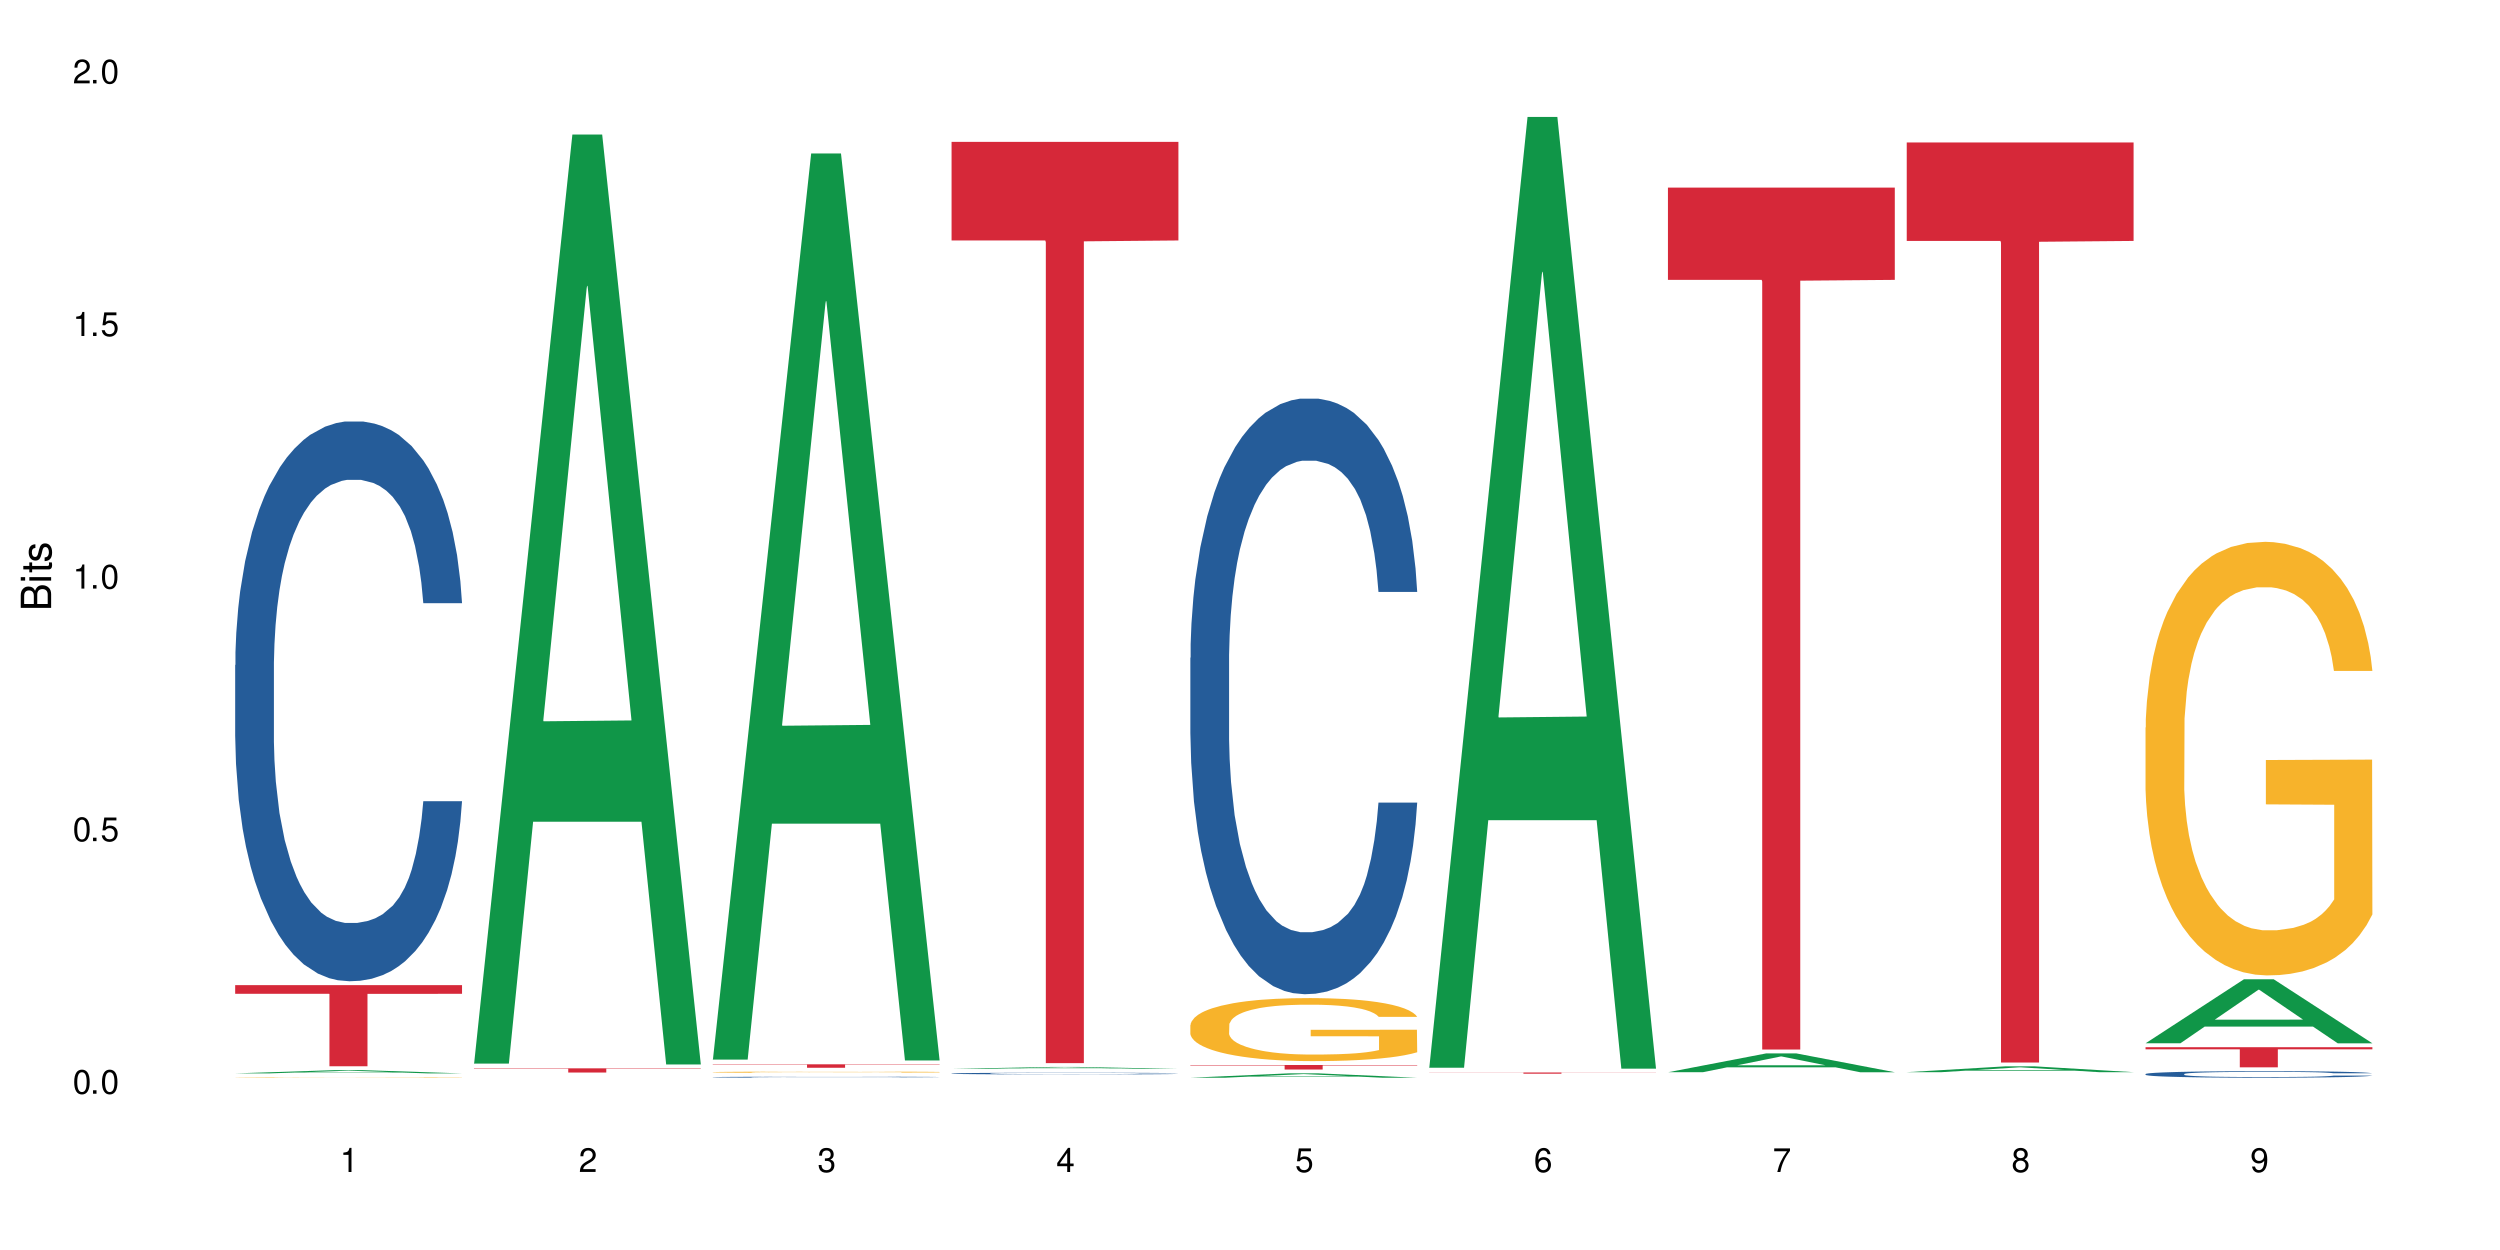 <?xml version="1.0" encoding="UTF-8"?>
<svg xmlns="http://www.w3.org/2000/svg" xmlns:xlink="http://www.w3.org/1999/xlink" width="720" height="360" viewBox="0 0 720 360">
<defs>
<g>
<g id="glyph-0-0">
</g>
<g id="glyph-0-1">
<path d="M 2.641 -6.938 C 2 -6.938 1.422 -6.656 1.078 -6.172 C 0.641 -5.562 0.406 -4.641 0.406 -3.359 C 0.406 -1.016 1.188 0.219 2.641 0.219 C 4.078 0.219 4.859 -1.016 4.859 -3.297 C 4.859 -4.641 4.656 -5.547 4.203 -6.172 C 3.844 -6.656 3.281 -6.938 2.641 -6.938 Z M 2.641 -6.188 C 3.547 -6.188 4 -5.25 4 -3.375 C 4 -1.406 3.562 -0.484 2.625 -0.484 C 1.734 -0.484 1.281 -1.438 1.281 -3.344 C 1.281 -5.25 1.734 -6.188 2.641 -6.188 Z M 2.641 -6.188 "/>
</g>
<g id="glyph-0-2">
<path d="M 1.828 -1 L 0.828 -1 L 0.828 0 L 1.828 0 Z M 1.828 -1 "/>
</g>
<g id="glyph-0-3">
<path d="M 4.562 -6.797 L 1.062 -6.797 L 0.547 -3.094 L 1.328 -3.094 C 1.719 -3.562 2.047 -3.734 2.578 -3.734 C 3.484 -3.734 4.062 -3.109 4.062 -2.094 C 4.062 -1.125 3.484 -0.531 2.578 -0.531 C 1.828 -0.531 1.375 -0.906 1.188 -1.672 L 0.328 -1.672 C 0.453 -1.109 0.547 -0.844 0.75 -0.594 C 1.125 -0.078 1.828 0.219 2.594 0.219 C 3.969 0.219 4.922 -0.781 4.922 -2.219 C 4.922 -3.562 4.031 -4.484 2.719 -4.484 C 2.25 -4.484 1.859 -4.359 1.469 -4.062 L 1.734 -5.969 L 4.562 -5.969 Z M 4.562 -6.797 "/>
</g>
<g id="glyph-0-4">
<path d="M 2.484 -4.938 L 2.484 0 L 3.328 0 L 3.328 -6.938 L 2.766 -6.938 C 2.469 -5.875 2.281 -5.734 0.984 -5.562 L 0.984 -4.938 Z M 2.484 -4.938 "/>
</g>
<g id="glyph-0-5">
<path d="M 4.859 -0.828 L 1.281 -0.828 C 1.359 -1.406 1.672 -1.781 2.5 -2.281 L 3.469 -2.828 C 4.406 -3.344 4.906 -4.062 4.906 -4.906 C 4.906 -5.484 4.672 -6.031 4.266 -6.406 C 3.859 -6.766 3.375 -6.938 2.719 -6.938 C 1.859 -6.938 1.219 -6.625 0.844 -6.031 C 0.609 -5.672 0.5 -5.234 0.484 -4.531 L 1.328 -4.531 C 1.359 -5.016 1.406 -5.281 1.531 -5.516 C 1.75 -5.938 2.188 -6.203 2.703 -6.203 C 3.469 -6.203 4.031 -5.641 4.031 -4.891 C 4.031 -4.344 3.719 -3.859 3.125 -3.516 L 2.234 -3 C 0.812 -2.172 0.406 -1.531 0.328 -0.016 L 4.859 -0.016 Z M 4.859 -0.828 "/>
</g>
<g id="glyph-0-6">
<path d="M 2.125 -3.188 L 2.578 -3.188 C 3.5 -3.188 3.984 -2.766 3.984 -1.922 C 3.984 -1.062 3.469 -0.531 2.594 -0.531 C 1.656 -0.531 1.203 -1 1.156 -2.016 L 0.312 -2.016 C 0.344 -1.453 0.438 -1.094 0.609 -0.781 C 0.953 -0.109 1.625 0.219 2.547 0.219 C 3.953 0.219 4.859 -0.625 4.859 -1.938 C 4.859 -2.828 4.516 -3.297 3.703 -3.594 C 4.344 -3.844 4.656 -4.328 4.656 -5.031 C 4.656 -6.219 3.875 -6.938 2.578 -6.938 C 1.203 -6.938 0.484 -6.172 0.453 -4.703 L 1.297 -4.703 C 1.312 -5.125 1.344 -5.359 1.453 -5.578 C 1.641 -5.969 2.062 -6.203 2.594 -6.203 C 3.344 -6.203 3.797 -5.75 3.797 -5 C 3.797 -4.516 3.609 -4.219 3.25 -4.047 C 3.016 -3.953 2.703 -3.922 2.125 -3.906 Z M 2.125 -3.188 "/>
</g>
<g id="glyph-0-7">
<path d="M 3.141 -1.672 L 3.141 0 L 3.984 0 L 3.984 -1.672 L 4.984 -1.672 L 4.984 -2.438 L 3.984 -2.438 L 3.984 -6.938 L 3.359 -6.938 L 0.266 -2.578 L 0.266 -1.672 Z M 3.141 -2.438 L 1 -2.438 L 3.141 -5.5 Z M 3.141 -2.438 "/>
</g>
<g id="glyph-0-8">
<path d="M 4.781 -5.125 C 4.609 -6.266 3.891 -6.938 2.844 -6.938 C 2.094 -6.938 1.422 -6.578 1.031 -5.953 C 0.594 -5.266 0.406 -4.422 0.406 -3.172 C 0.406 -2 0.578 -1.25 0.984 -0.641 C 1.359 -0.078 1.953 0.219 2.703 0.219 C 3.984 0.219 4.922 -0.75 4.922 -2.094 C 4.922 -3.375 4.062 -4.281 2.844 -4.281 C 2.172 -4.281 1.641 -4.031 1.281 -3.516 C 1.281 -5.234 1.828 -6.188 2.797 -6.188 C 3.391 -6.188 3.797 -5.797 3.938 -5.125 Z M 2.734 -3.531 C 3.547 -3.531 4.062 -2.953 4.062 -2.031 C 4.062 -1.156 3.484 -0.531 2.703 -0.531 C 1.922 -0.531 1.328 -1.188 1.328 -2.078 C 1.328 -2.938 1.906 -3.531 2.734 -3.531 Z M 2.734 -3.531 "/>
</g>
<g id="glyph-0-9">
<path d="M 4.984 -6.797 L 0.438 -6.797 L 0.438 -5.969 L 4.109 -5.969 C 2.5 -3.656 1.828 -2.234 1.328 0 L 2.219 0 C 2.594 -2.172 3.453 -4.047 4.984 -6.094 Z M 4.984 -6.797 "/>
</g>
<g id="glyph-0-10">
<path d="M 3.75 -3.656 C 4.469 -4.094 4.688 -4.438 4.688 -5.078 C 4.688 -6.172 3.844 -6.938 2.641 -6.938 C 1.438 -6.938 0.594 -6.172 0.594 -5.094 C 0.594 -4.438 0.812 -4.094 1.516 -3.656 C 0.734 -3.266 0.359 -2.703 0.359 -1.922 C 0.359 -0.656 1.281 0.219 2.641 0.219 C 3.984 0.219 4.922 -0.656 4.922 -1.922 C 4.922 -2.703 4.531 -3.266 3.75 -3.656 Z M 2.641 -6.188 C 3.359 -6.188 3.812 -5.75 3.812 -5.062 C 3.812 -4.406 3.344 -3.984 2.641 -3.984 C 1.922 -3.984 1.453 -4.406 1.453 -5.078 C 1.453 -5.75 1.922 -6.188 2.641 -6.188 Z M 2.641 -3.266 C 3.484 -3.266 4.062 -2.719 4.062 -1.906 C 4.062 -1.078 3.484 -0.531 2.625 -0.531 C 1.797 -0.531 1.219 -1.094 1.219 -1.906 C 1.219 -2.719 1.781 -3.266 2.641 -3.266 Z M 2.641 -3.266 "/>
</g>
<g id="glyph-0-11">
<path d="M 0.516 -1.578 C 0.672 -0.453 1.406 0.219 2.438 0.219 C 3.188 0.219 3.859 -0.141 4.266 -0.766 C 4.688 -1.453 4.891 -2.297 4.891 -3.547 C 4.891 -4.719 4.703 -5.453 4.312 -6.078 C 3.938 -6.641 3.344 -6.938 2.594 -6.938 C 1.297 -6.938 0.359 -5.969 0.359 -4.625 C 0.359 -3.344 1.234 -2.453 2.453 -2.453 C 3.094 -2.453 3.578 -2.672 4.016 -3.203 C 4 -1.484 3.469 -0.531 2.5 -0.531 C 1.906 -0.531 1.484 -0.906 1.359 -1.578 Z M 2.578 -6.203 C 3.375 -6.203 3.969 -5.531 3.969 -4.641 C 3.969 -3.797 3.391 -3.188 2.547 -3.188 C 1.734 -3.188 1.234 -3.766 1.234 -4.688 C 1.234 -5.562 1.797 -6.203 2.578 -6.203 Z M 2.578 -6.203 "/>
</g>
<g id="glyph-1-0">
</g>
<g id="glyph-1-1">
<path d="M 0 -0.953 L 0 -4.891 C 0 -5.719 -0.234 -6.344 -0.734 -6.797 C -1.188 -7.234 -1.812 -7.469 -2.5 -7.469 C -3.547 -7.469 -4.188 -7 -4.625 -5.875 C -4.984 -6.688 -5.625 -7.094 -6.531 -7.094 C -7.172 -7.094 -7.734 -6.859 -8.141 -6.391 C -8.562 -5.922 -8.75 -5.344 -8.75 -4.5 L -8.75 -0.953 Z M -4.984 -2.062 L -7.766 -2.062 L -7.766 -4.219 C -7.766 -4.844 -7.688 -5.203 -7.453 -5.5 C -7.219 -5.812 -6.859 -5.969 -6.375 -5.969 C -5.891 -5.969 -5.531 -5.812 -5.297 -5.5 C -5.062 -5.203 -4.984 -4.844 -4.984 -4.219 Z M -0.984 -2.062 L -4 -2.062 L -4 -4.781 C -4 -5.766 -3.438 -6.359 -2.484 -6.359 C -1.547 -6.359 -0.984 -5.766 -0.984 -4.781 Z M -0.984 -2.062 "/>
</g>
<g id="glyph-1-2">
<path d="M -6.281 -1.797 L -6.281 -0.797 L 0 -0.797 L 0 -1.797 Z M -8.75 -1.797 L -8.75 -0.797 L -7.484 -0.797 L -7.484 -1.797 Z M -8.75 -1.797 "/>
</g>
<g id="glyph-1-3">
<path d="M -6.281 -3.047 L -6.281 -2.016 L -8.016 -2.016 L -8.016 -1.016 L -6.281 -1.016 L -6.281 -0.172 L -5.469 -0.172 L -5.469 -1.016 L -0.719 -1.016 C -0.078 -1.016 0.281 -1.453 0.281 -2.234 C 0.281 -2.5 0.25 -2.719 0.188 -3.047 L -0.641 -3.047 C -0.609 -2.906 -0.594 -2.766 -0.594 -2.562 C -0.594 -2.141 -0.719 -2.016 -1.156 -2.016 L -5.469 -2.016 L -5.469 -3.047 Z M -6.281 -3.047 "/>
</g>
<g id="glyph-1-4">
<path d="M -4.531 -5.25 C -5.766 -5.25 -6.469 -4.422 -6.469 -2.969 C -6.469 -1.516 -5.719 -0.562 -4.547 -0.562 C -3.562 -0.562 -3.094 -1.062 -2.734 -2.562 L -2.516 -3.484 C -2.344 -4.188 -2.094 -4.469 -1.641 -4.469 C -1.047 -4.469 -0.641 -3.875 -0.641 -3 C -0.641 -2.453 -0.797 -2 -1.062 -1.75 C -1.25 -1.594 -1.422 -1.531 -1.875 -1.469 L -1.875 -0.406 C -0.422 -0.453 0.281 -1.266 0.281 -2.922 C 0.281 -4.5 -0.5 -5.516 -1.719 -5.516 C -2.656 -5.516 -3.172 -4.984 -3.469 -3.734 L -3.703 -2.766 C -3.891 -1.953 -4.156 -1.609 -4.594 -1.609 C -5.188 -1.609 -5.547 -2.125 -5.547 -2.938 C -5.547 -3.75 -5.203 -4.172 -4.531 -4.203 Z M -4.531 -5.25 "/>
</g>
</g>
</defs>
<rect x="-72" y="-36" width="864" height="432" fill="rgb(100%, 100%, 100%)" fill-opacity="1"/>
<path fill-rule="nonzero" fill="rgb(6.275%, 58.824%, 28.235%)" fill-opacity="1" d="M 67.73 309.133 L 67.801 309.133 L 96.07 308.207 L 104.656 308.207 L 133.066 309.137 L 123.082 309.137 L 115.965 308.895 L 84.762 308.895 L 77.781 309.133 L 67.73 309.133 L 87.766 308.793 L 113.102 308.793 L 100.469 308.359 L 100.328 308.355 L 100.188 308.359 L 87.695 308.793 L 87.766 308.793 Z M 67.73 309.133 "/>
<path fill-rule="nonzero" fill="rgb(14.51%, 36.078%, 60%)" fill-opacity="1" d="M 67.73 191.543 L 67.812 191.395 L 67.812 187.859 L 68.051 182.258 L 68.605 175.188 L 69.164 170.324 L 70.598 161.629 L 72.59 153.23 L 74.664 146.75 L 76.176 142.918 L 77.531 139.969 L 80.637 134.52 L 82.629 131.719 L 84.781 129.215 L 87.41 126.707 L 89.324 125.234 L 93.625 122.879 L 96.812 121.848 L 99.281 121.402 L 104.621 121.402 L 107.809 121.992 L 110.117 122.73 L 112.668 123.91 L 114.82 125.234 L 118.562 128.477 L 121.91 132.602 L 123.426 134.961 L 125.816 139.527 L 127.648 143.949 L 128.922 147.781 L 130.355 153.23 L 131.629 159.863 L 132.586 167.379 L 133.066 173.715 L 121.91 173.715 L 121.352 167.82 L 120.715 163.25 L 119.52 157.211 L 118.324 152.938 L 116.652 148.664 L 115.137 145.863 L 113.066 143.066 L 111.234 141.297 L 109.32 139.969 L 107.488 139.086 L 103.984 138.203 L 99.922 138.203 L 98.406 138.496 L 95.297 139.676 L 93.625 140.707 L 91.234 142.77 L 89.562 144.684 L 87.57 147.633 L 86.215 150.137 L 84.543 153.969 L 83.348 157.355 L 81.992 162.219 L 81.195 165.902 L 80.48 170.031 L 79.84 174.891 L 79.363 180.051 L 79.043 185.5 L 78.887 190.805 L 78.887 213.645 L 79.043 218.949 L 79.441 225.137 L 80.48 234.125 L 81.992 241.938 L 83.746 248.125 L 85.418 252.547 L 86.375 254.609 L 87.648 256.965 L 89.641 259.914 L 92.512 262.859 L 94.184 264.039 L 96.734 265.219 L 99.363 265.805 L 102.867 265.805 L 105.977 265.219 L 108.047 264.48 L 110.199 263.301 L 113.145 260.797 L 114.98 258.438 L 116.57 255.641 L 117.766 252.84 L 118.562 250.48 L 119.758 245.914 L 120.715 240.906 L 121.434 235.746 L 121.91 230.738 L 133.066 230.738 L 132.586 236.633 L 131.871 242.379 L 131.152 246.652 L 130.039 251.809 L 128.762 256.375 L 126.93 261.535 L 125.418 264.922 L 123.426 268.605 L 121.59 271.406 L 119.602 273.91 L 116.652 276.859 L 114.738 278.332 L 112.668 279.656 L 110.199 280.836 L 107.09 281.867 L 103.746 282.457 L 100.637 282.605 L 97.289 282.309 L 94.82 281.719 L 91.555 280.395 L 87.492 277.742 L 84.543 274.941 L 82.23 272.141 L 80.238 269.195 L 78.008 265.219 L 75.141 258.734 L 73.387 253.723 L 72.191 249.598 L 70.84 243.852 L 69.883 238.695 L 68.766 230.441 L 67.969 219.98 L 67.73 211.875 Z M 67.73 191.543 "/>
<path fill-rule="nonzero" fill="rgb(96.863%, 70.196%, 16.863%)" fill-opacity="1" d="M 67.73 310.305 L 67.812 310.305 L 68.129 310.297 L 68.926 310.289 L 69.961 310.285 L 71.078 310.277 L 71.793 310.277 L 72.988 310.273 L 74.023 310.27 L 76.656 310.262 L 80 310.258 L 81.832 310.258 L 83.906 310.254 L 86.852 310.25 L 92.352 310.25 L 97.051 310.246 L 107.887 310.246 L 112.348 310.25 L 116.891 310.25 L 118.961 310.254 L 121.512 310.254 L 123.902 310.258 L 125.816 310.262 L 127.727 310.266 L 129.32 310.27 L 130.676 310.273 L 131.871 310.277 L 132.586 310.285 L 133.066 310.289 L 121.988 310.289 L 121.352 310.285 L 120.637 310.281 L 117.051 310.27 L 114.82 310.266 L 112.906 310.266 L 110.516 310.262 L 93.707 310.262 L 92.113 310.266 L 89.879 310.266 L 88.527 310.27 L 87.73 310.27 L 85.34 310.273 L 83.746 310.277 L 82.871 310.277 L 81.754 310.281 L 80.957 310.285 L 80.082 310.289 L 79.602 310.293 L 78.965 310.305 L 78.887 310.324 L 79.125 310.332 L 79.602 310.336 L 80.238 310.34 L 82.152 310.348 L 83.824 310.355 L 85.258 310.355 L 86.375 310.359 L 88.527 310.363 L 89.402 310.363 L 91.473 310.367 L 93.625 310.367 L 96.254 310.371 L 110.277 310.371 L 113.305 310.367 L 118.406 310.367 L 119.602 310.363 L 120.715 310.363 L 122.07 310.359 L 122.07 310.332 L 102.391 310.332 L 102.391 310.316 L 132.984 310.316 L 133.066 310.367 L 131.391 310.367 L 129.32 310.371 L 127.328 310.375 L 125.258 310.379 L 122.309 310.379 L 119.918 310.383 L 109.402 310.383 L 106.293 310.387 L 99.363 310.387 L 95.855 310.383 L 90.52 310.383 L 87.969 310.379 L 84.781 310.379 L 82.711 310.375 L 80.559 310.371 L 78.406 310.371 L 76.496 310.367 L 75.219 310.363 L 73.945 310.359 L 72.59 310.355 L 71.316 310.352 L 70.359 310.348 L 69.484 310.344 L 68.211 310.336 L 67.73 310.324 Z M 67.73 310.305 "/>
<path fill-rule="nonzero" fill="rgb(83.922%, 15.686%, 22.353%)" fill-opacity="1" d="M 67.73 283.715 L 133.066 283.715 L 133.066 286.219 L 105.836 286.238 L 105.836 307.094 L 94.879 307.094 L 94.879 286.262 L 94.723 286.219 L 67.73 286.219 Z M 67.73 283.715 "/>
<path fill-rule="nonzero" fill="rgb(6.275%, 58.824%, 28.235%)" fill-opacity="1" d="M 136.504 306.309 L 136.574 306.059 L 164.844 38.75 L 173.43 38.75 L 201.836 306.559 L 191.855 306.559 L 184.738 236.652 L 153.535 236.652 L 146.555 306.309 L 136.504 306.309 L 156.535 207.734 L 181.875 207.484 L 169.242 82.504 L 169.102 82.254 L 168.961 83.008 L 156.469 207.484 L 156.535 207.734 Z M 136.504 306.309 "/>
<path fill-rule="nonzero" fill="rgb(83.922%, 15.686%, 22.353%)" fill-opacity="1" d="M 136.504 307.672 L 201.836 307.672 L 201.836 307.801 L 174.609 307.805 L 174.609 308.891 L 163.652 308.891 L 163.652 307.805 L 163.496 307.801 L 136.504 307.801 Z M 136.504 307.672 "/>
<path fill-rule="nonzero" fill="rgb(6.275%, 58.824%, 28.235%)" fill-opacity="1" d="M 205.277 305.16 L 205.348 304.918 L 233.617 44.195 L 242.203 44.195 L 270.609 305.406 L 260.629 305.406 L 253.508 237.223 L 222.309 237.223 L 215.328 305.16 L 205.277 305.16 L 225.309 209.016 L 250.648 208.77 L 238.012 86.871 L 237.875 86.625 L 237.734 87.363 L 225.238 208.77 L 225.309 209.016 Z M 205.277 305.16 "/>
<path fill-rule="nonzero" fill="rgb(14.51%, 36.078%, 60%)" fill-opacity="1" d="M 205.277 310.219 L 205.355 310.219 L 205.355 310.211 L 205.594 310.203 L 206.152 310.188 L 206.711 310.18 L 208.145 310.164 L 210.137 310.148 L 212.207 310.137 L 213.723 310.129 L 215.078 310.125 L 218.184 310.113 L 220.176 310.109 L 222.328 310.105 L 224.957 310.102 L 226.867 310.098 L 231.172 310.094 L 234.359 310.09 L 245.352 310.09 L 247.664 310.094 L 250.215 310.094 L 252.363 310.098 L 256.109 310.105 L 259.457 310.109 L 260.969 310.117 L 263.359 310.125 L 265.191 310.133 L 266.469 310.141 L 267.902 310.148 L 269.176 310.16 L 270.133 310.176 L 270.609 310.188 L 259.457 310.188 L 258.898 310.176 L 258.262 310.168 L 257.066 310.156 L 255.871 310.148 L 254.195 310.141 L 252.684 310.137 L 250.613 310.129 L 248.777 310.129 L 246.867 310.125 L 245.035 310.121 L 235.953 310.121 L 232.844 310.125 L 231.172 310.125 L 228.781 310.129 L 227.109 310.133 L 225.117 310.137 L 223.762 310.145 L 222.09 310.148 L 220.895 310.156 L 219.539 310.164 L 218.742 310.172 L 218.023 310.18 L 217.387 310.188 L 216.91 310.199 L 216.59 310.207 L 216.43 310.219 L 216.43 310.258 L 216.59 310.27 L 216.988 310.281 L 218.023 310.297 L 219.539 310.312 L 221.293 310.32 L 222.965 310.332 L 223.922 310.332 L 225.195 310.34 L 227.188 310.344 L 230.055 310.348 L 231.73 310.352 L 234.277 310.352 L 236.906 310.355 L 240.414 310.355 L 243.52 310.352 L 247.742 310.352 L 250.691 310.344 L 252.523 310.34 L 254.117 310.336 L 255.312 310.332 L 256.109 310.328 L 257.305 310.316 L 258.262 310.309 L 258.977 310.301 L 259.457 310.289 L 270.609 310.289 L 270.133 310.301 L 269.414 310.312 L 268.699 310.32 L 267.582 310.328 L 266.309 310.336 L 264.477 310.348 L 262.961 310.352 L 260.969 310.359 L 259.137 310.363 L 257.145 310.371 L 254.195 310.375 L 252.285 310.379 L 250.215 310.379 L 247.742 310.383 L 244.637 310.383 L 241.289 310.387 L 238.184 310.387 L 234.836 310.383 L 229.098 310.383 L 225.035 310.375 L 222.09 310.371 L 219.777 310.367 L 217.785 310.359 L 215.555 310.352 L 212.688 310.34 L 210.934 310.332 L 209.738 310.324 L 208.383 310.312 L 207.426 310.305 L 206.312 310.289 L 205.516 310.27 L 205.277 310.258 Z M 205.277 310.219 "/>
<path fill-rule="nonzero" fill="rgb(96.863%, 70.196%, 16.863%)" fill-opacity="1" d="M 205.277 308.777 L 205.355 308.777 L 205.355 308.77 L 205.676 308.758 L 206.473 308.738 L 207.508 308.719 L 208.621 308.707 L 209.34 308.699 L 210.535 308.691 L 211.57 308.684 L 214.199 308.668 L 217.547 308.656 L 219.379 308.648 L 221.449 308.645 L 224.398 308.637 L 225.754 308.637 L 229.895 308.629 L 234.598 308.629 L 239.777 308.625 L 242.168 308.625 L 245.434 308.629 L 249.895 308.633 L 252.445 308.637 L 254.438 308.637 L 256.508 308.641 L 259.059 308.648 L 261.449 308.656 L 263.359 308.664 L 265.273 308.676 L 266.867 308.684 L 268.219 308.695 L 269.414 308.711 L 270.133 308.719 L 270.609 308.73 L 259.535 308.73 L 258.898 308.719 L 258.18 308.711 L 256.984 308.699 L 255.789 308.691 L 254.594 308.688 L 252.363 308.68 L 250.453 308.672 L 248.062 308.668 L 245.75 308.668 L 243.121 308.664 L 233.48 308.664 L 231.25 308.668 L 229.656 308.672 L 227.426 308.676 L 226.07 308.68 L 225.273 308.684 L 222.883 308.691 L 221.293 308.703 L 220.414 308.707 L 219.301 308.719 L 218.504 308.727 L 217.625 308.738 L 217.148 308.75 L 216.512 308.77 L 216.43 308.828 L 216.672 308.84 L 217.148 308.855 L 217.785 308.867 L 218.742 308.879 L 219.699 308.887 L 221.371 308.898 L 222.805 308.906 L 223.922 308.914 L 226.07 308.922 L 226.949 308.926 L 229.02 308.93 L 231.172 308.934 L 233.801 308.938 L 235.793 308.941 L 247.824 308.941 L 250.852 308.938 L 252.922 308.938 L 254.277 308.934 L 255.949 308.93 L 257.145 308.926 L 258.262 308.922 L 259.613 308.918 L 259.613 308.84 L 239.934 308.84 L 239.934 308.805 L 270.531 308.805 L 270.609 308.93 L 268.938 308.938 L 266.867 308.945 L 264.875 308.953 L 262.801 308.957 L 259.855 308.965 L 257.465 308.969 L 253.801 308.973 L 250.453 308.977 L 246.945 308.977 L 243.84 308.98 L 236.906 308.98 L 233.402 308.977 L 230.613 308.973 L 228.062 308.973 L 225.516 308.969 L 222.328 308.961 L 220.254 308.953 L 218.105 308.949 L 215.953 308.941 L 214.039 308.93 L 212.766 308.926 L 211.492 308.918 L 210.137 308.906 L 208.863 308.895 L 207.906 308.887 L 207.027 308.875 L 206.391 308.863 L 205.754 308.848 L 205.438 308.84 L 205.277 308.828 Z M 205.277 308.777 "/>
<path fill-rule="nonzero" fill="rgb(83.922%, 15.686%, 22.353%)" fill-opacity="1" d="M 205.277 306.52 L 270.609 306.52 L 270.609 306.625 L 243.383 306.625 L 243.383 307.516 L 232.426 307.516 L 232.426 306.625 L 205.277 306.625 Z M 205.277 306.52 "/>
<path fill-rule="nonzero" fill="rgb(6.275%, 58.824%, 28.235%)" fill-opacity="1" d="M 274.051 307.836 L 274.117 307.836 L 302.387 307.285 L 310.973 307.285 L 339.383 307.836 L 329.402 307.836 L 322.281 307.691 L 291.082 307.691 L 284.102 307.836 L 274.051 307.836 L 294.082 307.633 L 319.422 307.633 L 306.785 307.375 L 306.508 307.375 L 294.012 307.633 L 294.082 307.633 Z M 274.051 307.836 "/>
<path fill-rule="nonzero" fill="rgb(14.51%, 36.078%, 60%)" fill-opacity="1" d="M 274.051 309.16 L 274.129 309.16 L 274.129 309.148 L 274.367 309.133 L 274.926 309.109 L 275.484 309.094 L 276.918 309.07 L 278.91 309.043 L 280.98 309.023 L 282.496 309.012 L 283.848 309.004 L 286.957 308.984 L 288.949 308.977 L 291.102 308.969 L 293.73 308.961 L 295.641 308.957 L 299.945 308.949 L 303.129 308.949 L 305.602 308.945 L 310.938 308.945 L 314.125 308.949 L 316.438 308.949 L 318.984 308.953 L 321.137 308.957 L 324.883 308.969 L 328.23 308.98 L 329.742 308.988 L 332.133 309 L 333.965 309.016 L 335.238 309.027 L 336.676 309.043 L 337.949 309.062 L 338.906 309.086 L 339.383 309.105 L 328.23 309.105 L 327.672 309.086 L 327.035 309.074 L 325.84 309.055 L 324.645 309.043 L 322.969 309.027 L 321.457 309.02 L 319.383 309.012 L 317.551 309.008 L 315.641 309.004 L 313.809 309 L 310.301 308.996 L 306.238 308.996 L 304.723 309 L 301.617 309.004 L 299.945 309.004 L 297.555 309.012 L 295.879 309.016 L 293.887 309.027 L 292.535 309.035 L 290.859 309.047 L 289.664 309.055 L 288.312 309.07 L 287.516 309.082 L 286.797 309.094 L 286.16 309.109 L 285.684 309.125 L 285.363 309.141 L 285.203 309.156 L 285.203 309.227 L 285.363 309.242 L 285.762 309.262 L 286.797 309.289 L 288.312 309.312 L 290.062 309.332 L 291.738 309.344 L 292.691 309.352 L 293.969 309.359 L 295.961 309.367 L 298.828 309.375 L 300.5 309.379 L 303.051 309.383 L 305.68 309.387 L 309.188 309.387 L 312.293 309.383 L 314.363 309.383 L 316.516 309.379 L 319.465 309.371 L 321.297 309.363 L 322.891 309.355 L 324.086 309.348 L 324.883 309.34 L 326.078 309.324 L 327.035 309.309 L 327.75 309.293 L 328.23 309.277 L 339.383 309.277 L 338.906 309.297 L 338.188 309.312 L 337.473 309.328 L 336.355 309.344 L 335.082 309.355 L 333.25 309.371 L 331.734 309.383 L 329.742 309.395 L 327.91 309.402 L 325.918 309.41 L 322.969 309.418 L 321.059 309.422 L 318.984 309.426 L 316.516 309.43 L 313.41 309.434 L 310.062 309.438 L 306.957 309.438 L 303.609 309.434 L 301.141 309.434 L 297.871 309.43 L 293.809 309.422 L 290.859 309.414 L 288.551 309.406 L 286.559 309.395 L 284.328 309.383 L 281.457 309.363 L 279.707 309.348 L 278.512 309.336 L 277.156 309.32 L 276.199 309.305 L 275.086 309.277 L 274.289 309.246 L 274.051 309.223 Z M 274.051 309.16 "/>
<path fill-rule="nonzero" fill="rgb(83.922%, 15.686%, 22.353%)" fill-opacity="1" d="M 274.051 40.855 L 339.383 40.855 L 339.383 69.254 L 312.152 69.504 L 312.152 306.176 L 301.199 306.176 L 301.199 69.754 L 301.039 69.254 L 274.051 69.254 Z M 274.051 40.855 "/>
<path fill-rule="nonzero" fill="rgb(6.275%, 58.824%, 28.235%)" fill-opacity="1" d="M 342.82 310.383 L 342.891 310.383 L 371.16 309.125 L 379.746 309.125 L 408.156 310.387 L 398.176 310.387 L 391.055 310.055 L 359.852 310.055 L 352.875 310.383 L 342.82 310.383 L 362.855 309.922 L 388.191 309.918 L 375.559 309.332 L 375.418 309.332 L 375.281 309.336 L 362.785 309.918 L 362.855 309.922 Z M 342.82 310.383 "/>
<path fill-rule="nonzero" fill="rgb(14.51%, 36.078%, 60%)" fill-opacity="1" d="M 342.82 189.449 L 342.902 189.293 L 342.902 185.531 L 343.141 179.57 L 343.699 172.047 L 344.258 166.871 L 345.691 157.621 L 347.684 148.688 L 349.754 141.789 L 351.266 137.711 L 352.621 134.574 L 355.73 128.773 L 357.723 125.797 L 359.871 123.133 L 362.5 120.465 L 364.414 118.898 L 368.715 116.391 L 371.902 115.293 L 374.375 114.82 L 379.711 114.82 L 382.898 115.449 L 385.211 116.234 L 387.758 117.488 L 389.91 118.898 L 393.656 122.348 L 397 126.738 L 398.516 129.246 L 400.906 134.105 L 402.738 138.809 L 404.012 142.887 L 405.445 148.688 L 406.723 155.742 L 407.68 163.738 L 408.156 170.48 L 397 170.48 L 396.445 164.207 L 395.805 159.348 L 394.609 152.918 L 393.414 148.371 L 391.742 143.824 L 390.23 140.848 L 388.156 137.867 L 386.324 135.988 L 384.414 134.574 L 382.578 133.637 L 379.074 132.695 L 375.012 132.695 L 373.496 133.008 L 370.391 134.262 L 368.715 135.359 L 366.324 137.555 L 364.652 139.594 L 362.66 142.727 L 361.305 145.395 L 359.633 149.469 L 358.438 153.074 L 357.082 158.25 L 356.285 162.168 L 355.57 166.559 L 354.934 171.734 L 354.453 177.219 L 354.137 183.02 L 353.977 188.664 L 353.977 212.965 L 354.137 218.609 L 354.535 225.195 L 355.57 234.758 L 357.082 243.066 L 358.836 249.652 L 360.508 254.355 L 361.465 256.551 L 362.742 259.059 L 364.734 262.195 L 367.602 265.332 L 369.273 266.586 L 371.824 267.84 L 374.453 268.465 L 377.957 268.465 L 381.066 267.84 L 383.137 267.055 L 385.289 265.801 L 388.238 263.137 L 390.07 260.629 L 391.664 257.648 L 392.859 254.668 L 393.656 252.16 L 394.852 247.301 L 395.805 241.969 L 396.523 236.484 L 397 231.152 L 408.156 231.152 L 407.68 237.426 L 406.961 243.539 L 406.242 248.086 L 405.129 253.574 L 403.852 258.434 L 402.02 263.918 L 400.508 267.527 L 398.516 271.445 L 396.684 274.426 L 394.691 277.09 L 391.742 280.227 L 389.832 281.793 L 387.758 283.203 L 385.289 284.457 L 382.18 285.555 L 378.836 286.184 L 375.727 286.34 L 372.383 286.027 L 369.91 285.398 L 366.645 283.988 L 362.582 281.164 L 359.633 278.188 L 357.324 275.207 L 355.332 272.074 L 353.102 267.84 L 350.23 260.941 L 348.48 255.609 L 347.285 251.219 L 345.93 245.105 L 344.973 239.617 L 343.859 230.84 L 343.062 219.707 L 342.82 211.086 Z M 342.82 189.449 "/>
<path fill-rule="nonzero" fill="rgb(96.863%, 70.196%, 16.863%)" fill-opacity="1" d="M 342.82 295.227 L 342.902 295.207 L 342.902 294.875 L 343.219 294.133 L 344.016 293.102 L 345.051 292.258 L 346.168 291.594 L 346.887 291.246 L 348.082 290.75 L 349.117 290.383 L 351.746 289.641 L 355.094 288.941 L 356.926 288.645 L 358.996 288.363 L 361.945 288.047 L 363.297 287.93 L 367.441 287.668 L 372.141 287.5 L 377.32 287.449 L 379.711 287.469 L 382.977 287.535 L 387.441 287.715 L 389.988 287.883 L 391.98 288.047 L 394.055 288.262 L 396.602 288.594 L 398.992 288.992 L 400.906 289.391 L 402.816 289.887 L 404.41 290.418 L 405.766 290.996 L 406.961 291.695 L 407.68 292.273 L 408.156 292.855 L 397.082 292.855 L 396.445 292.273 L 395.727 291.828 L 394.531 291.281 L 393.336 290.883 L 392.141 290.566 L 389.91 290.137 L 387.996 289.871 L 385.609 289.641 L 383.297 289.488 L 380.668 289.391 L 379.074 289.355 L 374.852 289.355 L 371.027 289.473 L 368.797 289.605 L 367.203 289.738 L 364.973 289.988 L 363.617 290.188 L 362.82 290.316 L 360.43 290.832 L 358.836 291.297 L 357.961 291.609 L 356.844 292.109 L 356.047 292.555 L 355.172 293.219 L 354.695 293.715 L 354.055 294.844 L 353.977 297.828 L 354.215 298.457 L 354.695 299.137 L 355.332 299.734 L 356.285 300.363 L 357.242 300.844 L 358.918 301.492 L 360.352 301.922 L 361.465 302.203 L 363.617 302.652 L 364.492 302.801 L 366.566 303.098 L 368.715 303.332 L 371.344 303.531 L 373.336 303.629 L 376.523 303.711 L 380.59 303.711 L 385.367 303.613 L 388.395 303.48 L 390.469 303.348 L 391.824 303.23 L 393.496 303.051 L 394.691 302.883 L 395.805 302.699 L 397.16 302.418 L 397.16 298.457 L 377.48 298.441 L 377.48 296.586 L 408.074 296.566 L 408.156 303.051 L 406.484 303.496 L 404.41 303.926 L 402.418 304.258 L 400.348 304.539 L 397.398 304.855 L 395.008 305.055 L 391.344 305.285 L 387.996 305.438 L 384.492 305.535 L 381.387 305.586 L 377.719 305.602 L 374.453 305.57 L 370.949 305.469 L 368.16 305.336 L 365.609 305.172 L 363.059 304.957 L 359.871 304.605 L 357.801 304.324 L 355.648 303.977 L 353.5 303.562 L 351.586 303.117 L 350.312 302.766 L 349.035 302.371 L 347.684 301.871 L 346.406 301.309 L 345.449 300.793 L 344.574 300.215 L 343.938 299.668 L 343.301 298.922 L 342.98 298.324 L 342.82 297.812 Z M 342.82 295.227 "/>
<path fill-rule="nonzero" fill="rgb(83.922%, 15.686%, 22.353%)" fill-opacity="1" d="M 342.82 306.715 L 408.156 306.715 L 408.156 306.852 L 380.926 306.855 L 380.926 308.016 L 369.973 308.016 L 369.973 306.855 L 369.812 306.852 L 342.82 306.852 Z M 342.82 306.715 "/>
<path fill-rule="nonzero" fill="rgb(6.275%, 58.824%, 28.235%)" fill-opacity="1" d="M 411.594 307.512 L 411.664 307.254 L 439.934 33.68 L 448.52 33.68 L 476.93 307.77 L 466.945 307.77 L 459.828 236.223 L 428.625 236.223 L 421.645 307.512 L 411.594 307.512 L 431.629 206.625 L 456.965 206.367 L 444.332 78.461 L 444.191 78.203 L 444.051 78.977 L 431.559 206.367 L 431.629 206.625 Z M 411.594 307.512 "/>
<path fill-rule="nonzero" fill="rgb(83.922%, 15.686%, 22.353%)" fill-opacity="1" d="M 411.594 308.879 L 476.93 308.879 L 476.93 308.918 L 449.699 308.918 L 449.699 309.227 L 438.746 309.227 L 438.746 308.918 L 411.594 308.918 Z M 411.594 308.879 "/>
<path fill-rule="nonzero" fill="rgb(6.275%, 58.824%, 28.235%)" fill-opacity="1" d="M 480.367 308.801 L 480.438 308.797 L 508.707 303.371 L 517.293 303.371 L 545.703 308.805 L 535.719 308.805 L 528.602 307.387 L 497.398 307.387 L 490.418 308.801 L 480.367 308.801 L 500.398 306.801 L 525.738 306.797 L 513.105 304.262 L 512.965 304.254 L 512.824 304.27 L 500.332 306.797 L 500.398 306.801 Z M 480.367 308.801 "/>
<path fill-rule="nonzero" fill="rgb(83.922%, 15.686%, 22.353%)" fill-opacity="1" d="M 480.367 54.031 L 545.703 54.031 L 545.703 80.602 L 518.473 80.836 L 518.473 302.262 L 507.516 302.262 L 507.516 81.07 L 507.359 80.602 L 480.367 80.602 Z M 480.367 54.031 "/>
<path fill-rule="nonzero" fill="rgb(6.275%, 58.824%, 28.235%)" fill-opacity="1" d="M 549.141 308.785 L 549.211 308.781 L 577.48 307.109 L 586.066 307.109 L 614.473 308.785 L 604.492 308.785 L 597.371 308.348 L 566.172 308.348 L 559.191 308.785 L 549.141 308.785 L 569.172 308.168 L 594.512 308.164 L 581.875 307.383 L 581.738 307.383 L 581.598 307.387 L 569.102 308.164 L 569.172 308.168 Z M 549.141 308.785 "/>
<path fill-rule="nonzero" fill="rgb(83.922%, 15.686%, 22.353%)" fill-opacity="1" d="M 549.141 41.023 L 614.473 41.023 L 614.473 69.387 L 587.246 69.633 L 587.246 306 L 576.289 306 L 576.289 69.883 L 576.129 69.387 L 549.141 69.387 Z M 549.141 41.023 "/>
<path fill-rule="nonzero" fill="rgb(6.275%, 58.824%, 28.235%)" fill-opacity="1" d="M 617.914 300.457 L 617.98 300.438 L 646.25 282.035 L 654.836 282.035 L 683.246 300.473 L 673.266 300.473 L 666.145 295.66 L 634.945 295.66 L 627.965 300.457 L 617.914 300.457 L 637.945 293.668 L 663.285 293.652 L 650.648 285.047 L 650.512 285.027 L 650.371 285.082 L 637.875 293.652 L 637.945 293.668 Z M 617.914 300.457 "/>
<path fill-rule="nonzero" fill="rgb(14.51%, 36.078%, 60%)" fill-opacity="1" d="M 617.914 309.32 L 617.992 309.316 L 617.992 309.277 L 618.23 309.211 L 618.789 309.129 L 619.348 309.07 L 620.781 308.969 L 622.773 308.871 L 624.844 308.797 L 626.359 308.75 L 627.711 308.715 L 630.82 308.652 L 632.812 308.621 L 634.965 308.59 L 637.594 308.562 L 639.504 308.543 L 643.809 308.516 L 646.996 308.504 L 649.465 308.5 L 654.801 308.5 L 657.988 308.504 L 660.301 308.516 L 662.852 308.527 L 665 308.543 L 668.746 308.582 L 672.094 308.629 L 673.605 308.656 L 675.996 308.711 L 677.828 308.762 L 679.102 308.809 L 680.539 308.871 L 681.812 308.949 L 682.77 309.035 L 683.246 309.109 L 672.094 309.109 L 671.535 309.043 L 670.898 308.988 L 669.703 308.918 L 668.508 308.867 L 666.832 308.816 L 665.32 308.785 L 663.246 308.754 L 661.414 308.73 L 659.504 308.715 L 657.672 308.707 L 654.164 308.695 L 650.102 308.695 L 648.586 308.699 L 645.48 308.711 L 643.809 308.727 L 641.418 308.75 L 639.742 308.77 L 637.75 308.805 L 636.398 308.836 L 634.723 308.879 L 633.527 308.918 L 632.176 308.977 L 631.379 309.02 L 630.66 309.066 L 630.023 309.125 L 629.547 309.184 L 629.227 309.25 L 629.066 309.312 L 629.066 309.578 L 629.227 309.641 L 629.625 309.711 L 630.66 309.816 L 632.176 309.91 L 633.926 309.98 L 635.602 310.035 L 636.559 310.059 L 637.832 310.086 L 639.824 310.121 L 642.691 310.152 L 644.363 310.168 L 646.914 310.18 L 649.543 310.188 L 653.051 310.188 L 656.156 310.18 L 658.227 310.172 L 660.379 310.16 L 663.328 310.129 L 665.16 310.102 L 666.754 310.07 L 667.949 310.035 L 668.746 310.008 L 669.941 309.957 L 670.898 309.898 L 671.613 309.836 L 672.094 309.777 L 683.246 309.777 L 682.77 309.848 L 682.051 309.914 L 681.336 309.965 L 680.219 310.023 L 678.945 310.078 L 677.113 310.137 L 675.598 310.18 L 673.605 310.223 L 671.773 310.254 L 669.781 310.285 L 666.832 310.316 L 664.922 310.336 L 662.852 310.352 L 660.379 310.363 L 657.273 310.375 L 653.926 310.383 L 650.82 310.387 L 647.473 310.383 L 645.004 310.375 L 641.734 310.359 L 637.672 310.328 L 634.723 310.297 L 632.414 310.262 L 630.422 310.227 L 628.191 310.18 L 625.324 310.105 L 623.57 310.047 L 622.375 310 L 621.02 309.93 L 620.062 309.871 L 618.949 309.773 L 618.152 309.652 L 617.914 309.559 Z M 617.914 309.32 "/>
<path fill-rule="nonzero" fill="rgb(96.863%, 70.196%, 16.863%)" fill-opacity="1" d="M 617.914 209.531 L 617.992 209.414 L 617.992 207.133 L 618.312 202.004 L 619.109 194.934 L 620.145 189.117 L 621.258 184.555 L 621.977 182.16 L 623.172 178.738 L 624.207 176.227 L 626.836 171.098 L 630.184 166.305 L 632.016 164.254 L 634.086 162.316 L 637.035 160.148 L 638.391 159.348 L 642.531 157.523 L 647.234 156.383 L 652.414 156.043 L 654.801 156.156 L 658.07 156.613 L 662.531 157.867 L 665.082 159.008 L 667.074 160.148 L 669.145 161.629 L 671.695 163.91 L 674.082 166.648 L 675.996 169.387 L 677.91 172.809 L 679.5 176.457 L 680.855 180.449 L 682.051 185.238 L 682.77 189.23 L 683.246 193.223 L 672.172 193.223 L 671.535 189.23 L 670.816 186.148 L 669.621 182.387 L 668.426 179.648 L 667.23 177.484 L 665 174.52 L 663.09 172.691 L 660.699 171.098 L 658.387 170.07 L 655.758 169.387 L 654.164 169.156 L 649.941 169.156 L 646.117 169.957 L 643.887 170.867 L 642.293 171.781 L 640.062 173.492 L 638.707 174.859 L 637.91 175.773 L 635.52 179.309 L 633.926 182.5 L 633.051 184.668 L 631.934 188.09 L 631.141 191.168 L 630.262 195.73 L 629.785 199.152 L 629.148 206.906 L 629.066 227.434 L 629.305 231.77 L 629.785 236.445 L 630.422 240.551 L 631.379 244.883 L 632.332 248.191 L 634.008 252.641 L 635.441 255.605 L 636.559 257.543 L 638.707 260.621 L 639.586 261.648 L 641.656 263.703 L 643.809 265.297 L 646.438 266.668 L 648.43 267.352 L 651.617 267.922 L 655.68 267.922 L 660.461 267.238 L 663.488 266.324 L 665.559 265.414 L 666.914 264.613 L 668.586 263.359 L 669.781 262.219 L 670.898 260.965 L 672.25 259.027 L 672.25 231.77 L 652.57 231.656 L 652.57 218.883 L 683.168 218.766 L 683.246 263.359 L 681.574 266.438 L 679.5 269.402 L 677.512 271.684 L 675.438 273.625 L 672.492 275.789 L 670.102 277.16 L 666.434 278.754 L 663.09 279.781 L 659.582 280.465 L 656.477 280.809 L 652.809 280.922 L 649.543 280.695 L 646.039 280.012 L 643.25 279.098 L 640.699 277.957 L 638.148 276.473 L 634.965 274.078 L 632.891 272.141 L 630.742 269.746 L 628.59 266.895 L 626.676 263.816 L 625.402 261.422 L 624.129 258.684 L 622.773 255.262 L 621.496 251.383 L 620.543 247.848 L 619.664 243.859 L 619.027 240.094 L 618.391 234.961 L 618.07 230.855 L 617.914 227.32 Z M 617.914 209.531 "/>
<path fill-rule="nonzero" fill="rgb(83.922%, 15.686%, 22.353%)" fill-opacity="1" d="M 617.914 301.586 L 683.246 301.586 L 683.246 302.207 L 656.016 302.211 L 656.016 307.387 L 645.062 307.387 L 645.062 302.215 L 644.902 302.207 L 617.914 302.207 Z M 617.914 301.586 "/>
<g fill="rgb(0%, 0%, 0%)" fill-opacity="1">
<use xlink:href="#glyph-0-1" x="20.965" y="314.993"/>
<use xlink:href="#glyph-0-2" x="25.965" y="314.993"/>
<use xlink:href="#glyph-0-1" x="28.965" y="314.993"/>
</g>
<g fill="rgb(0%, 0%, 0%)" fill-opacity="1">
<use xlink:href="#glyph-0-1" x="20.965" y="242.251"/>
<use xlink:href="#glyph-0-2" x="25.965" y="242.251"/>
<use xlink:href="#glyph-0-3" x="28.965" y="242.251"/>
</g>
<g fill="rgb(0%, 0%, 0%)" fill-opacity="1">
<use xlink:href="#glyph-0-4" x="20.965" y="169.509"/>
<use xlink:href="#glyph-0-2" x="25.965" y="169.509"/>
<use xlink:href="#glyph-0-1" x="28.965" y="169.509"/>
</g>
<g fill="rgb(0%, 0%, 0%)" fill-opacity="1">
<use xlink:href="#glyph-0-4" x="20.965" y="96.767"/>
<use xlink:href="#glyph-0-2" x="25.965" y="96.767"/>
<use xlink:href="#glyph-0-3" x="28.965" y="96.767"/>
</g>
<g fill="rgb(0%, 0%, 0%)" fill-opacity="1">
<use xlink:href="#glyph-0-5" x="20.965" y="24.024"/>
<use xlink:href="#glyph-0-2" x="25.965" y="24.024"/>
<use xlink:href="#glyph-0-1" x="28.965" y="24.024"/>
</g>
<g fill="rgb(0%, 0%, 0%)" fill-opacity="1">
<use xlink:href="#glyph-0-4" x="97.898" y="337.532"/>
</g>
<g fill="rgb(0%, 0%, 0%)" fill-opacity="1">
<use xlink:href="#glyph-0-5" x="166.672" y="337.532"/>
</g>
<g fill="rgb(0%, 0%, 0%)" fill-opacity="1">
<use xlink:href="#glyph-0-6" x="235.445" y="337.532"/>
</g>
<g fill="rgb(0%, 0%, 0%)" fill-opacity="1">
<use xlink:href="#glyph-0-7" x="304.215" y="337.532"/>
</g>
<g fill="rgb(0%, 0%, 0%)" fill-opacity="1">
<use xlink:href="#glyph-0-3" x="372.988" y="337.532"/>
</g>
<g fill="rgb(0%, 0%, 0%)" fill-opacity="1">
<use xlink:href="#glyph-0-8" x="441.762" y="337.532"/>
</g>
<g fill="rgb(0%, 0%, 0%)" fill-opacity="1">
<use xlink:href="#glyph-0-9" x="510.535" y="337.532"/>
</g>
<g fill="rgb(0%, 0%, 0%)" fill-opacity="1">
<use xlink:href="#glyph-0-10" x="579.309" y="337.532"/>
</g>
<g fill="rgb(0%, 0%, 0%)" fill-opacity="1">
<use xlink:href="#glyph-0-11" x="648.078" y="337.532"/>
</g>
<g fill="rgb(0%, 0%, 0%)" fill-opacity="1">
<use xlink:href="#glyph-1-1" x="14.725" y="176.012"/>
<use xlink:href="#glyph-1-2" x="14.725" y="168.012"/>
<use xlink:href="#glyph-1-3" x="14.725" y="165.012"/>
<use xlink:href="#glyph-1-4" x="14.725" y="162.012"/>
</g>
</svg>
